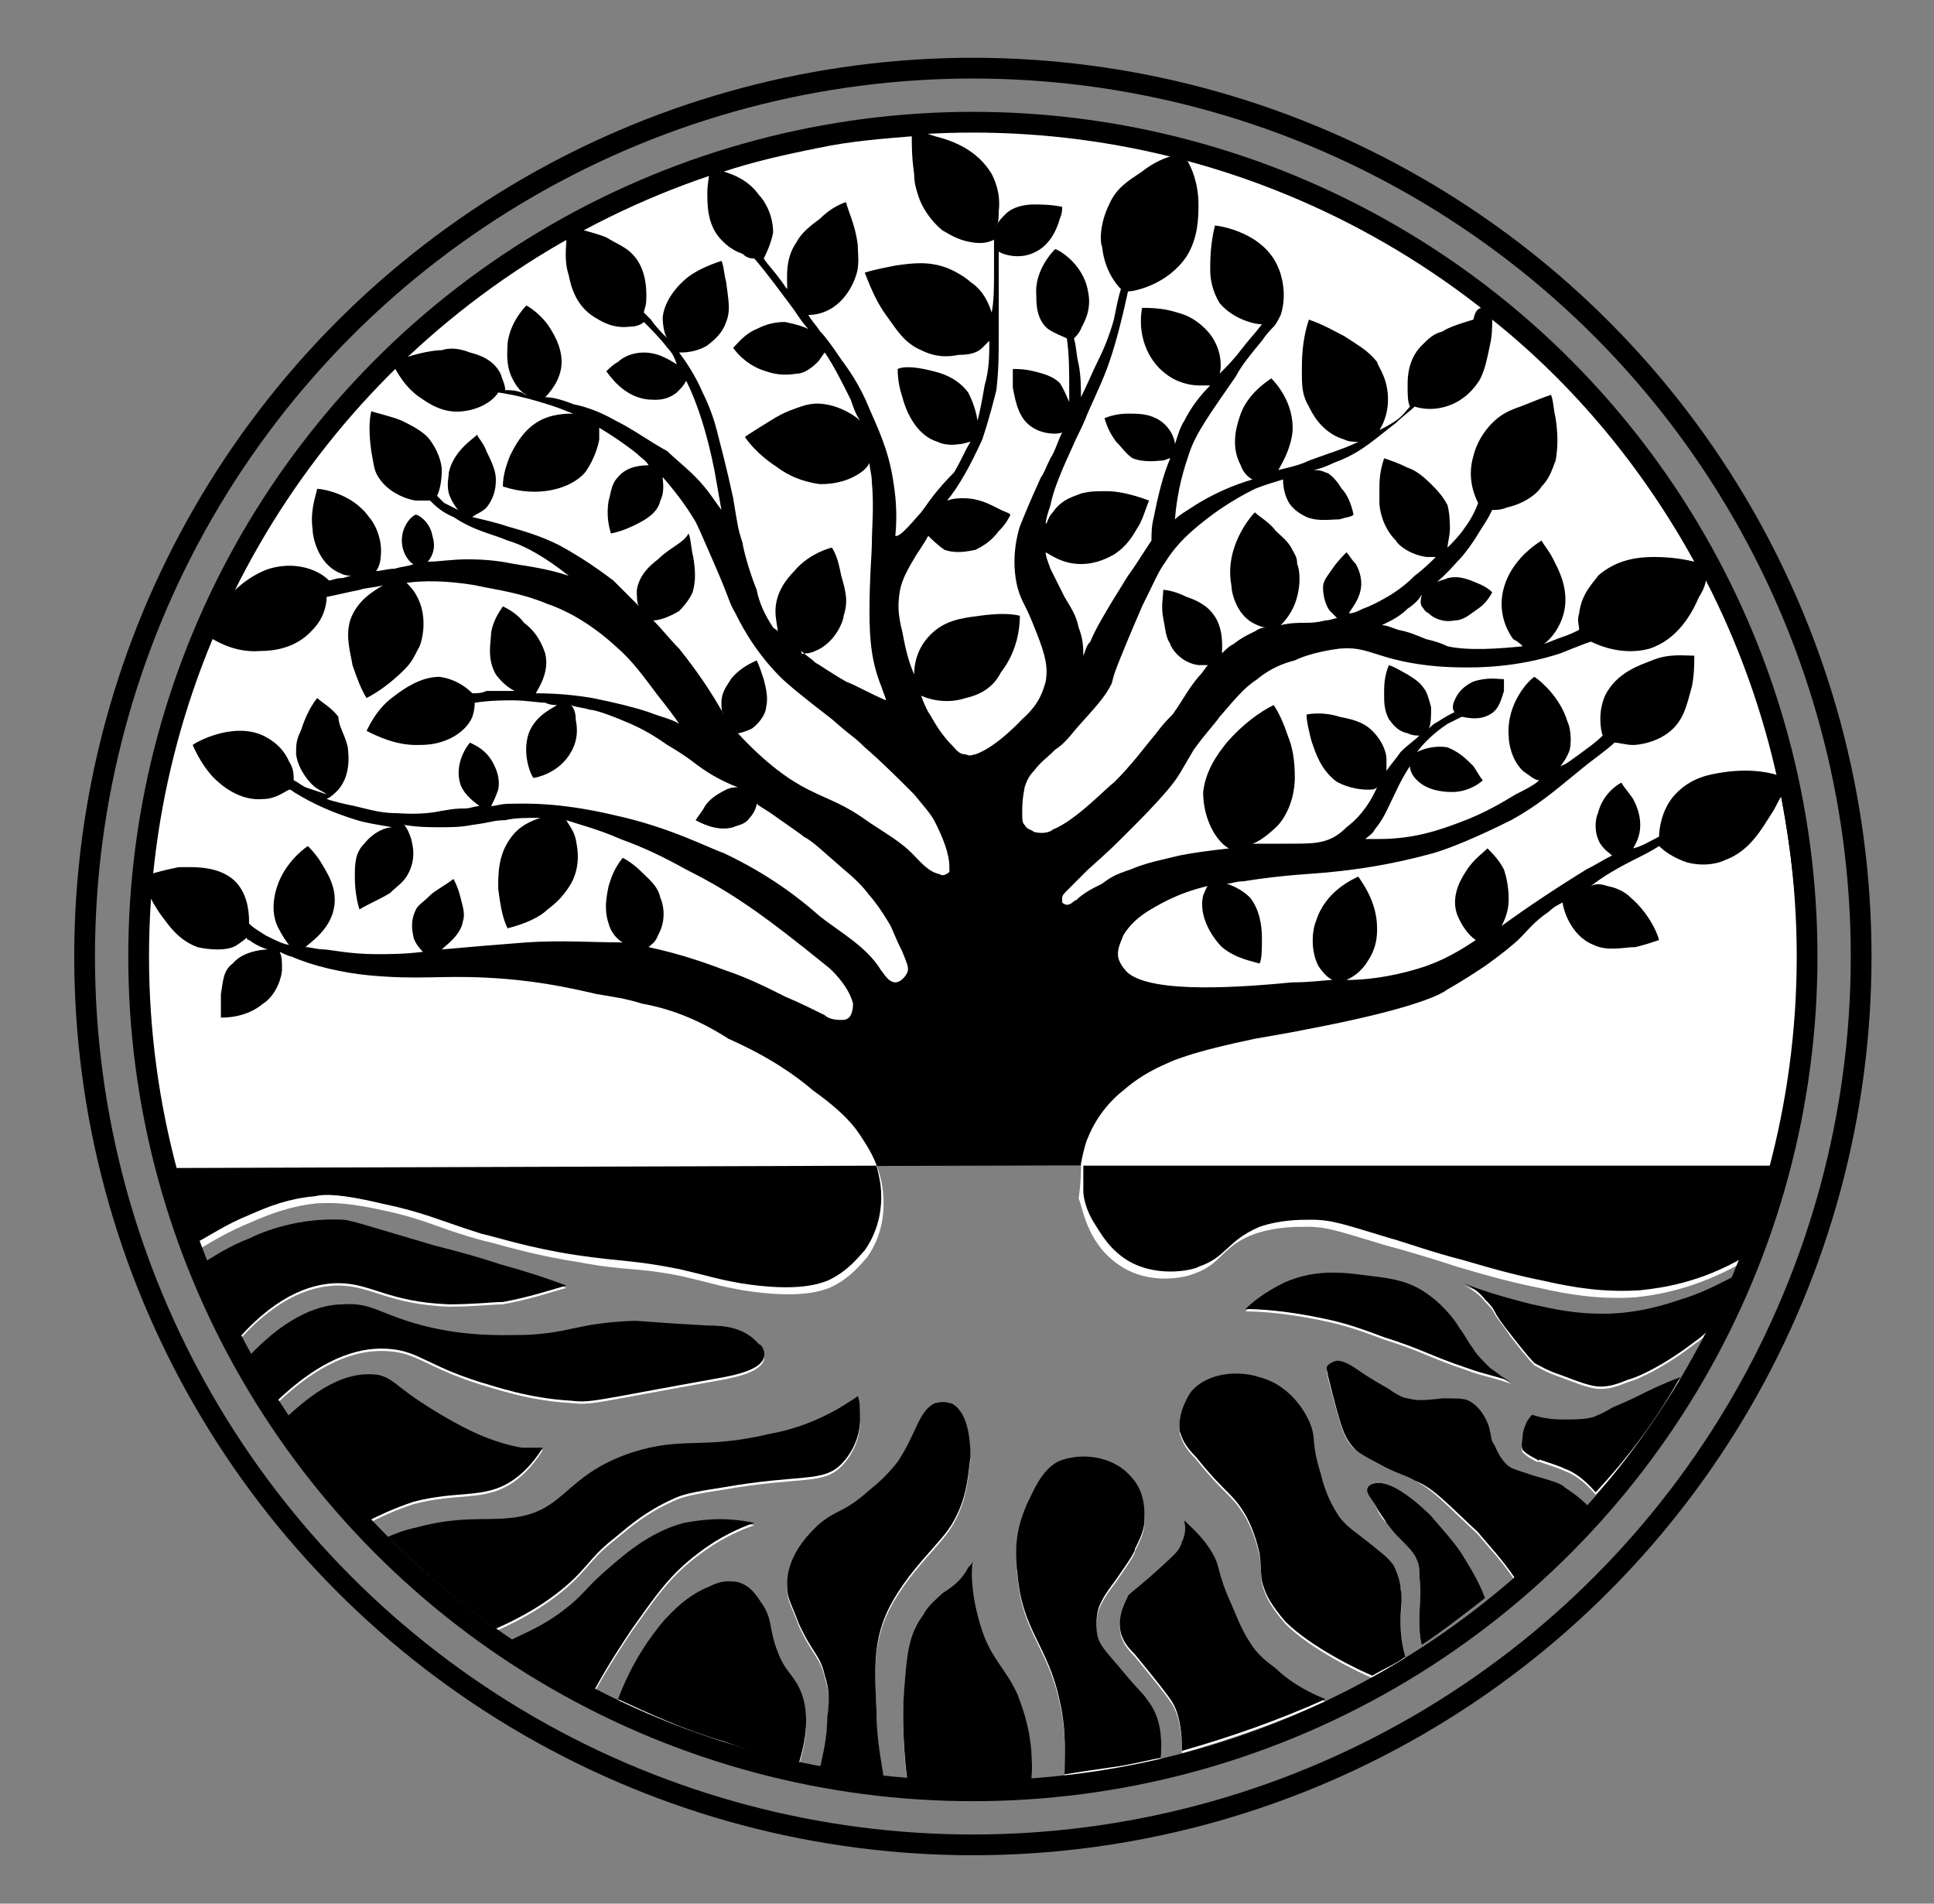 <?xml version="1.0" encoding="utf-8"?>
<!-- Generator: Adobe Illustrator 21.1.0, SVG Export Plug-In . SVG Version: 6.00 Build 0)  -->
<svg version="1.0" id="Ebene_1" xmlns="http://www.w3.org/2000/svg" xmlns:xlink="http://www.w3.org/1999/xlink" x="0px" y="0px"
	 width="82.3px" height="81px" viewBox="0 0 82.3 81" enable-background="new 0 0 82.3 81" xml:space="preserve">
<rect x="0" y="0" width="82.3" height="81" fill="#808080" stroke="none"/>
<g>
	<path d="M7.2,49.7c-0.7-2.7-1-5.6-1-8.5c0-19.7,15.7-35.7,35.2-35.7s35.2,16,35.2,35.7c0,2.9-0.3,5.7-1,8.3"/>
	<g>
		<path fill="#FFFFFF" d="M63.4,58.3c-0.3-0.3-0.6-0.6-0.7-0.8c-0.3-0.4-0.3-0.5-0.6-0.9c-0.1-0.2-0.6-0.9-1.3-1.4
			c-0.8-0.6-1.6-0.7-2.4-0.8c-0.9-0.1-2.3-0.4-3.8,0.3c-0.8,0.4-1.3,0.8-1.6,1.1c0.7,0,1.9,0.1,3.3,0.4c1,0.2,1.8,0.5,2.6,0.8
			c1.6,0.5,2,0.8,3.5,1.3c0.8,0.3,1.5,0.4,1.9,0.6C63.9,58.6,63.6,58.4,63.4,58.3z"/>
		<path fill="#FFFFFF" d="M59,64.8c0.3,0.4,0.4,0.5,0.4,0.5c0.6,0.6,0.8,0.8,0.9,1.1c0.1,0.2,0.1,0.4,0.1,0.7c0.1,0.7,0,1.1,0,1.8
			c0,0.3,0,0.7,0.1,1.1c0.9-0.6,1.8-1.3,2.7-2c-0.3-0.8-0.7-1.4-1-1.9c-0.4-0.6-0.8-1-1.3-1.6c-0.1-0.1-0.6-0.6-1.2-1
			c-0.3-0.2-0.7-0.4-1-0.4c-0.1,0-0.4,0-0.5,0.2c-0.1,0.2,0.1,0.4,0.3,0.7C58.7,64.5,58.9,64.7,59,64.8z"/>
		<path fill="#FFFFFF" d="M48,68c0,0.1-0.5,0.8-0.3,1.6c0.1,0.3,0.2,0.5,0.6,0.9c0.9,1.1,1.3,1.6,1.5,1.9c0.3,0.4,0.5,1.1,0.5,2.2
			c2.1-0.6,4.1-1.3,6.1-2.2c-1-0.4-1.7-0.9-2.1-1.3c-0.4-0.3-0.8-0.6-1.1-1.1c-0.4-0.6-0.6-1.2-1-2.1c-0.4-1-0.3-1.2-0.6-1.7
			c-0.4-0.7-0.9-1.1-1.2-1.4c0,0.2,0.1,0.5-0.1,0.9c-0.1,0.4-0.4,0.6-0.7,0.9C48.3,67.7,48.3,67.6,48,68z"/>
		<path fill="#FFFFFF" d="M43.7,64.1c-0.3,0.7-0.6,1.6-0.4,3c0.2,2.4,1.3,3,1.8,5.4c0.3,1.3,0.2,2.4,0.2,3.1c0.6-0.1,1.3-0.2,2-0.3
			c0.8-0.1,1.5-0.3,2.1-0.4c0.1-1.3-0.2-2-0.6-2.5c-0.2-0.3-0.3-0.3-1.2-1.4c-0.6-0.7-0.8-0.9-0.9-1.3c-0.1-0.6,0-1.1,0.1-1.3
			c0.1-0.2,0.1-0.3,0.7-1.1c0.7-1,0.8-1.2,0.8-1.3c0.2-0.4,0.4-0.8,0.4-1.2c0-0.2,0.1-1.2-0.6-1.9c-0.8-0.9-2.2-1-3.1-0.6
			C44.3,62.7,44,63.4,43.7,64.1z"/>
		<path fill="#FFFFFF" d="M39.3,68.8c-0.6,0.8-0.7,1.6-0.8,2.9c-0.1,1-0.1,2.4,0.1,4.1c0.9,0.1,1.8,0.1,2.8,0.1c0.9,0,1.7,0,2.5-0.1
			c0.1-1.7-0.3-2.8-0.6-3.6c-0.5-1.1-1.1-1.5-1.5-2.7c-0.4-1.2-0.5-2.2-0.4-3c0,0.1-0.1,0.2-0.2,0.3c-0.3,0.6-0.8,0.9-1.1,1.1
			C39.9,68.1,39.5,68.3,39.3,68.8z"/>
		<path fill="#FFFFFF" d="M38.2,62.3c-0.4,0.5-0.7,0.8-1.2,1.2c-1.1,1-1.4,0.8-2.2,1.5c-0.3,0.3-1.4,1.3-1.3,2.7
			c0,0.4,0.2,0.7,0.5,1.5c0.6,1.3,0.9,1.3,1.1,2.2c0.2,0.6,0.2,1.1,0.1,1.8c0,0.9-0.2,1.6-0.3,2.1c0.9,0.2,1.8,0.3,2.7,0.4
			c-0.1-0.7-0.3-1.6-0.3-2.8c-0.1-1.9-0.1-2.9,0.4-4.1c0.4-0.9,1-1.7,1.8-2.6c0.7-0.8,0.9-1,1.2-1.6c0.5-1,0.5-1.9,0.6-2.5
			c0-0.2,0-1.3-0.4-1.9c-0.2-0.3-0.4-0.4-0.5-0.4c-0.3-0.1-0.5,0-0.6,0C39.1,60,39,61.1,38.2,62.3z"/>
		<path fill="#FFFFFF" d="M29.1,64.9c-1.5,0.4-2.6,1.4-3.4,2.1c-0.8,0.7-0.9,1-1.7,1.6c-0.9,0.7-1.7,1-2.3,1.3
			c0.5,0.4,1.1,0.7,1.7,1.1c0.6,0.4,1.3,0.7,1.9,1c0.6-1.1,1.2-2,1.6-2.6c1-1.4,1.6-2.3,2.8-3.2c0.9-0.7,1.8-1.1,2.4-1.3
			C30.7,64.6,29.7,64.8,29.1,64.9z"/>
		<path fill="#FFFFFF" d="M30.1,56.5c-1.9-0.1-2.9-0.2-3.1-0.2c-2.5,0.1-2.6,0.5-4.6,0.6c-0.7,0-2.2,0.1-4-0.3
			c-2.2-0.5-2.5-1.1-3.8-1c-0.9,0-2.3,0.4-4,2.2c0.2,0.4,0.4,0.7,0.7,1.1c0.2,0.3,0.3,0.5,0.5,0.8c2.1-2,3.7-2.3,4.8-2.2
			c1.2,0.1,1.6,0.7,3.8,1.4c0.7,0.2,2.1,0.7,3.9,0.8c0.9,0.1,0.9,0,6.5-1c0.5-0.1,1.5-0.3,1.7-0.8c0.1-0.3-0.1-0.6-0.2-0.6
			C31.7,56.6,30.9,56.5,30.1,56.5z"/>
		<path fill="#FFFFFF" d="M21.3,53.9c-0.3-0.1-1.2-0.4-2.8-0.8c-2.4-0.7-3.6-1.1-3.9-1.1c-1.9-0.1-3.4,0.5-4,0.8
			c-0.8,0.3-1.4,0.7-1.9,1c0.1,0.3,0.2,0.6,0.4,0.9c0.3,0.8,0.7,1.6,1.1,2.3c1.7-1.9,3.2-2.3,4.2-2.3c1.4,0,2.1,0.8,4.7,0.9
			c1.1,0,1.9-0.1,2.3-0.1c1.1-0.2,2-0.5,2.7-0.7C23.3,54.5,22.4,54.2,21.3,53.9z"/>
		<path fill="#FFFFFF" d="M14.8,31.8c0,0.1,0.2,1.1-0.4,1.8c-0.2,0.2-0.3,0.3-0.5,0.4c0.3,0.1,0.7,0.2,1.2,0.3
			c0.8,0.2,1.2,0.3,1.8,0.3c0.1,0,1,0.1,1.9-0.1c0.1,0,0.4-0.1,1-0.1c0.2,0,0.4-0.1,0.6-0.1c-0.1-0.1-0.6-0.4-0.8-0.9
			c-0.3-0.9,0.3-1.7,0.4-1.8c0.2,0.1,0.7,0.3,1,0.9c0.1,0.2,0.3,0.6,0.2,1.1c-0.1,0.3-0.2,0.5-0.3,0.7c0.2,0,0.4-0.1,0.8-0.1
			c0.5,0,2-0.1,4.5,0.5c2.3,0.5,4,1.4,4.6,1.6c1.9,0.9,3.2,1.9,4.1,2.7c0.9,0.7,2,1.3,2.6,2.3c0.1,0.1,0.3,0.5,0.6,0.5
			c0.2,0,0.4-0.2,0.5-0.4c0.1-0.2,0-0.4-0.2-0.9c-0.3-0.6-0.4-0.9-0.5-1.1c-0.4-0.7-0.8-1.2-0.9-1.3c-0.3-0.4-0.6-0.7-1.2-1.2
			c-0.7-0.6-1.2-1.1-1.6-1.3c-0.1-0.1-0.7-0.5-1.4-1c-0.3-0.2-0.5-0.3-0.6-0.4c0,0.1-0.1,0.4-0.3,0.6c-0.2,0.3-0.5,0.3-0.7,0.4
			c-0.7,0.2-1.4-0.2-1.6-0.3c0.2-0.3,0.3-0.4,0.4-0.6c0.2-0.3,0.5-0.5,0.9-0.7c0.2-0.1,0.4-0.1,0.5-0.1c-0.8-0.3-1.4-0.7-1.8-1
			c-0.5-0.4-1.2-0.8-1.2-0.8c-0.7-0.5-1.3-0.8-1.8-1c-0.7-0.3-1.3-0.5-1.5-0.5c-0.3-0.1-0.6-0.1-0.8-0.2c0.1,0.1,0.2,0.3,0.2,0.6
			c0,0.1,0.2,0.7-0.2,1.4c-0.5,0.9-1.5,1.1-1.6,1.1c-0.1-0.1-0.5-1-0.2-1.9c0.3-0.8,1.1-1.1,1.2-1.2c-0.1,0-0.3,0-0.5-0.1
			c-0.3,0-0.8-0.1-1.4-0.1c-0.4,0-0.9,0-1.6,0.1c0,0.1,0,0.3-0.1,0.6c-0.2,0.5-0.7,0.8-0.9,0.9c-0.6,0.3-1.1,0.3-1.5,0.3
			c-0.9,0-1.7-0.4-2.1-0.6c0.2-0.4,0.5-1,1.2-1.5c0.4-0.3,1.1-0.8,1.9-0.8c0.8,0.1,1.3,0.6,1.4,0.7c0.2,0,0.4,0,0.6-0.1
			c0.4,0,0.8,0,1.2,0c-0.2-0.1-0.5-0.3-0.8-0.7c-0.4-0.7-0.2-1.4-0.2-1.8c0.1-0.5,0.3-0.8,0.5-1.1c0.2,0.1,0.6,0.3,0.9,0.7
			c0.4,0.3,0.7,0.7,0.9,1.3c0.2,0.8-0.3,1.5-0.4,1.7c1,0,1.8,0.1,2.4,0.2c1,0.2,1.8,0.4,2.4,0.6c0.5,0.2,1,0.3,1.3,0.5
			c-0.2-0.3-0.5-0.7-0.9-1.2c-0.6-0.8-1.1-1.5-1.8-2.1c-1.2-1.1-2.3-1.6-2.9-1.8c-1.2-0.5-2.2-0.6-3.1-0.8c-1.2-0.2-2.2-0.2-2.9-0.1
			c0.1,0.1,0.3,0.3,0.4,0.5c0.6,1,0.2,2.2,0.1,2.3c-0.2,0.4-0.3,0.6-0.6,0.9c-0.6,0.6-1.2,1-1.6,1.2c-0.2-0.3-0.4-0.8-0.6-1.4
			c-0.1-0.6-0.3-1.2-0.1-1.9c0.3-0.9,1.1-1.3,1.4-1.5c-0.3,0.1-0.7,0.1-1,0.2c-0.5,0.1-0.9,0.2-1.4,0.3c0,0.3-0.1,0.9-0.6,1.4
			c-0.7,0.8-1.7,0.9-2.2,0.9c-1.2,0.1-2-0.5-2.4-0.7C7.6,30,6.7,33.5,6.4,37.2c0.3-0.1,0.7-0.2,1.2-0.3c0.6,0,1.8-0.1,2.5,0.7
			c0.5,0.6,0.5,1.4,0.5,1.7c0.2,0.2,0.4,0.3,0.7,0.5c0.4,0.2,0.8,0.4,1,0.4c-0.1-0.1-0.3-0.4-0.5-0.8c-0.3-0.7-0.1-1.4,0-1.7
			c0.3-0.9,1-1.5,1.3-1.7c0.1,0.1,0.3,0.3,0.5,0.6c0.3,0.5,0.8,1.2,0.6,2.1c-0.2,0.9-1,1.4-1.2,1.6c0.2,0,0.5,0.1,0.8,0.1
			c0.2,0,1.1,0.2,2.2,0.2c0.6,0,1.2,0,2-0.1c-0.1-0.1-0.3-0.3-0.4-0.6c0-0.1-0.2-0.6,0.1-1.2c0.1-0.2,0.3-0.3,0.6-0.6
			c0.2-0.2,0.6-0.4,1-0.7c0.1,0.2,0.2,0.4,0.3,0.8c0.1,0.4,0.2,0.7,0.1,1c-0.1,0.6-0.7,1-0.9,1.2c1.1-0.1,2.3-0.2,3.6-0.3
			c1.5-0.1,2.8,0,4.1,0c-0.2-0.1-0.5-0.4-0.6-0.8c-0.2-0.6-0.1-1.1,0-1.6c0.1-0.3,0.2-0.7,0.6-1.2c0.2,0.1,0.5,0.3,0.8,0.6
			c0.3,0.3,0.7,0.6,0.8,1.1c0.1,0.2,0.3,0.9-0.1,1.6c-0.1,0.3-0.3,0.4-0.4,0.5c1.4,0.3,2.5,0.7,3.3,1c0.9,0.3,1.7,0.7,2.5,1.1
			c0.7,0.3,1.3,0.6,1.7,0.8c0.1,0.1,0.3,0.2,0.7,0.2c0.1,0,0.3,0,0.4-0.2c0.1-0.2,0.1-0.4,0.1-0.5c-0.2-0.8-1-1.5-1-1.5
			c-1.6-1.3-2.4-1.9-3.1-2.4c-1-0.7-1.8-1.2-3-1.8c-0.9-0.5-1.7-0.9-2.8-1.3c-0.9-0.4-1.7-0.6-2.3-0.8c0.1,0.2,0.3,0.4,0.4,0.8
			c0,0.1,0.3,1-0.2,1.9c-0.3,0.5-0.6,0.8-1,1.1c-0.3,0.3-0.9,0.6-1.7,0.8c-0.2-0.4-0.3-0.9-0.4-1.7c0-0.6,0-1.4,0.5-2.1
			c0.4-0.6,1-0.8,1.3-0.9c-0.6,0-1.1,0-1.5,0.1c-0.5,0-0.6,0.1-1.4,0.2c-0.5,0.1-0.9,0.1-1.4,0.1c-0.4,0-0.9,0-1.5-0.1
			c0.1,0.1,0.2,0.3,0.3,0.6c0,0.1,0.3,0.8-0.2,1.6c-0.2,0.3-0.4,0.4-0.7,0.7c-0.5,0.3-1,0.5-1.3,0.7c-0.1-0.3-0.2-0.8-0.2-1.4
			c0-0.5,0-1,0.4-1.4c0.4-0.5,0.9-0.7,1.2-0.7c-0.6-0.1-1.2-0.2-1.5-0.3c-1-0.3-1.9-0.7-2.7-1.2c-0.1-0.1-0.2-0.1-0.2-0.1
			c-0.2,0.1-0.6,0.4-1.1,0.4c-1,0.1-1.8-0.6-2.1-0.9c-0.2-0.2-0.6-0.7-0.9-1.4c0.1-0.1,1.7-1,3-0.4c0.2,0.1,0.8,0.4,1.1,1.1
			c0.2,0.3,0.2,0.6,0.2,0.8c0.2,0.1,0.3,0.2,0.5,0.3c0.3,0.1,0.6,0.2,0.9,0.3c-0.1-0.1-0.4-0.2-0.6-0.4c-0.1-0.1-0.6-0.6-0.7-1.3
			c0-0.4,0-0.6,0.2-1c0.1-0.3,0.3-0.9,0.7-1.4c0.2,0.2,0.6,0.4,0.9,0.8C14.4,30.9,14.7,31.3,14.8,31.8z"/>
		<path fill="#FFFFFF" d="M28,23.8c-0.4,0.3-0.8,0.7-0.9,1.3c0,0.3,0,0.6,0.1,0.7c-0.3-0.3-0.7-0.7-1.1-1.1
			c-0.4-0.3-1.2-0.9-2.3-1.5c-0.8-0.4-1.5-0.6-2.2-0.8c-0.6-0.2-1.1-0.3-1.5-0.4c0.1-0.1,0.4-0.2,0.6-0.4c0.4-0.5,0.4-1,0.4-1.2
			c0-0.3-0.1-0.6-0.4-1.2c-0.1-0.3-0.3-0.5-0.4-0.7c-0.2,0.2-1,0.7-1.2,1.6c0,0.2-0.1,0.5,0,0.9c0.1,0.3,0.3,0.6,0.4,0.7
			c-0.2-0.1-0.4-0.2-0.6-0.3c-0.1-0.1-0.2-0.2-0.3-0.3c0.1-0.2,0.2-0.6,0.2-1.1c0-0.2-0.1-0.8-0.6-1.4c-0.3-0.3-0.7-0.5-1.1-0.7
			c-0.5-0.2-1-0.3-1.3-0.4c-0.1,0.4-0.1,1,0,1.7c0.1,0.5,0.1,0.8,0.3,1.1c0.5,0.8,1.5,1,1.6,1c0.3,0,0.5,0,0.6,0
			c0.2,0.2,0.5,0.5,1,0.7c0.9,0.6,1.6,0.7,2.3,1c0.7,0.2,1.6,0.7,2.6,1.5c-0.9-0.3-1.7-0.4-2.3-0.5c-0.5-0.1-1.1-0.2-2-0.2
			c-0.7,0-1.2,0.1-1.7,0.1c0.1-0.1,0.4-0.5,0.2-1.1c-0.1-0.6-0.6-0.9-0.7-0.9c-0.1,0-0.6,0.4-0.6,1.1c0,0.6,0.4,1,0.5,1
			c-0.2,0.1-0.5,0.1-0.8,0.2c-0.3,0-0.6,0.1-0.8,0.1c0.1-0.1,0.2-0.4,0.2-0.6c0.1-0.8-0.3-1.5-0.5-1.7c-0.7-1-2-1.2-2.2-1.2
			c-0.1,0.4-0.3,1-0.2,1.7c0,0.3,0.2,1.5,1.2,1.9c0.2,0.1,0.4,0.1,0.5,0.1c-0.2,0-0.3,0.1-0.5,0.1c-0.2,0-0.4,0.1-0.5,0.1
			c-0.2-0.2-0.6-0.5-1.3-0.6c-0.7-0.1-1.3,0.1-1.5,0.2c-0.7,0.3-1.2,0.8-1.4,1c-0.2,0.3-0.4,0.5-0.6,0.8c0.1-0.2,0.1-0.2,0.1-0.2
			c1.8-4,4.3-7.5,7.4-10.5c0,0.1,0,0.1,0,0.1c0.2,0.3,0.5,1,1.3,1.5c0.3,0.2,0.9,0.6,1.7,0.5c0.9-0.1,1.4-0.6,1.5-0.8
			c0.7,0.1,1.5,0.3,2.4,0.6c0.3,0.1,0.5,0.2,0.8,0.3c-0.3,0-1,0-1.6,0.4c-0.6,0.4-0.9,1-1.1,1.4c-0.2,0.5-0.3,0.9-0.3,1.3
			c1.5,0.5,2.9,0.1,3.5-0.6c0.5-0.7,0.6-1.4,0.6-1.4c0-0.2,0-0.3,0-0.5c0.5,0.3,1.1,0.7,1.6,1.1c0.2,0.2,0.4,0.3,0.5,0.5
			c-0.2,0-0.9,0-1.3,0.5c-0.3,0.3-0.3,0.7-0.4,1c-0.1,0.6,0,1.1,0.1,1.4c0.5-0.1,0.9-0.3,1.1-0.4c0.4-0.2,0.9-0.5,1-1
			c0.2-0.4,0.1-0.8,0.1-1c0.7,0.8,1.1,1.4,1.4,1.9c0.2,0.4,0.4,0.9,0.8,1.8c0.7,1.6,0.6,1.6,0.9,2.1c0.1,0.2,0.7,1.5,1.9,2.7
			c0.3,0.3,0.9,0.8,2.2,1.8c0.9,0.8,0.9,0.7,1.4,1.2c0.7,0.6,1.4,1.3,2.1,2c0.4,0.5,0.7,0.8,0.9,1.2c0.3,0.6,0.6,1.3,0.6,1.9
			c0,0.1,0,0.2,0,0.2c-0.1,0.1-0.3,0.2-0.4,0.1c-0.5-0.1-0.8-0.5-1.2-0.9c-0.5-0.5-1.2-0.9-1.8-1.3c-1.1-0.8-1.6-0.9-2.6-1.4
			c-0.8-0.4-1.8-1.1-3-2.4c0.1,0,0.4-0.1,0.6-0.2c0.4-0.3,0.6-0.7,0.6-0.9c0.1-0.4,0-0.8-0.1-1.2c-0.1-0.3-0.2-0.6-0.3-0.8
			c-0.2,0.1-0.7,0.3-1.1,0.8c-0.1,0.2-0.4,0.5-0.4,1c0,0.2,0,0.4,0.1,0.5c-0.5-0.9-1.1-1.8-1.9-2.8c-0.4-0.4-0.7-0.8-1.1-1.2
			c0.2,0,0.6-0.1,1.1-0.4c0.4-0.4,0.6-0.8,0.6-0.9c0.1-0.4,0.1-0.8,0-1.4c-0.1-0.4-0.1-0.8-0.2-1C29.1,23.1,28.5,23.3,28,23.8z"/>
		<path fill="#FFFFFF" d="M26.2,17.9C26.2,17.9,26.2,17.9,26.2,17.9c-0.7-0.4-1.3-0.6-1.8-0.7c-0.5-0.2-0.9-0.3-1.2-0.3
			c0.1-0.1,0.7-0.7,0.7-1.5c0-0.7-0.4-1.3-0.6-1.6c-0.3-0.4-0.7-0.7-0.9-0.8c-0.2,0.2-0.7,0.8-0.8,1.6c0,0.3-0.1,0.9,0.2,1.5
			c0.2,0.4,0.4,0.6,0.6,0.7c-0.1,0,0,0-0.2-0.1c-0.3-0.1-0.5-0.1-0.7-0.1c0-0.2-0.1-0.4-0.2-0.7c-0.3-0.6-0.9-0.8-1.3-0.9
			c-0.5-0.2-0.9-0.2-1.2-0.1c-0.3,0-0.9,0.1-1.5,0.3c0.7-0.7,1.5-1.4,2.4-2.1c1.5-1.2,3-2.2,4.4-2.9c0,0.3-0.1,0.9,0.1,1.5
			c0.1,0.5,0.3,1.3,1.1,1.8c0.2,0.1,0.7,0.5,1.5,0.4c0.3,0,0.5-0.1,0.6-0.2c0.3,0.3,0.7,0.7,1,1.1c0.2,0.2,0.3,0.4,0.4,0.7
			c-0.2-0.1-0.7-0.5-1.4-0.5c-0.5,0-0.9,0.2-1.1,0.4c-0.2,0.1-0.4,0.3-0.5,0.4c0.1,0.1,0.7,1.1,1.8,1.2c0.2,0,0.7,0.1,1.2-0.3
			c0.2-0.2,0.3-0.3,0.4-0.5c0.5,1,0.9,2.3,1.2,3.8c0.1,0.6,0.2,1.1,0.3,1.7c-0.3-0.4-0.6-0.9-1.1-1.4c-0.5-0.5-0.9-0.8-1.2-1.1
			C27.5,18.7,27,18.3,26.2,17.9z"/>
		<path fill="#FFFFFF" d="M34.3,27.8c0.2,0,0.4-0.1,0.6-0.2c0.7-0.4,1-1.2,1-1.4c0.2-0.6,0.1-1-0.1-1.7c-0.1-0.5-0.2-0.9-0.4-1.2
			c-0.4,0.1-1.1,0.4-1.6,1c-0.3,0.3-0.8,0.9-0.8,1.7c0,0.4,0.1,0.7,0.1,0.9c0-0.1-0.1-0.1-0.2-0.2c-0.4-0.6-0.6-1.1-0.7-1.6
			c-0.4-1-0.6-1.9-0.6-2c-0.2-0.6-0.2-0.7-0.4-1.9c-0.3-1.4-0.5-2.1-0.7-2.9c-0.1-0.4-0.3-1-0.6-1.6c-0.3-0.7-0.7-1.3-1-1.7
			c0.2,0,0.7,0,1.2-0.3c0.1-0.1,0.6-0.4,0.8-1c0.2-0.5,0.1-0.9,0-1.7c-0.1-0.4-0.1-0.7-0.2-0.9c-0.6,0.2-1,0.4-1.3,0.6
			c-0.3,0.2-1.1,0.9-1.2,1.8c0,0.4,0.1,0.8,0.2,0.9c-0.2-0.2-0.5-0.5-0.7-0.8c-0.1-0.1-0.2-0.2-0.3-0.3c0-0.1,0.1-0.3,0.1-0.5
			c0-0.2,0.1-1.3-0.6-2c-0.3-0.3-0.6-0.4-1.1-0.7c-0.5-0.2-1-0.3-1.3-0.4c1.1-0.6,2.3-1.2,3.6-1.7c0.7-0.3,1.4-0.5,2.1-0.8
			c0,0.2-0.1,0.6-0.1,1c0,0.5,0,1.3,0.5,1.9c0.1,0.1,0.4,0.5,1,0.7C31.8,11,32,11,32.1,11c0.6,0.7,1.1,1.4,1.7,2.2
			c0.2,0.3,0.4,0.6,0.6,0.8c-0.2-0.1-0.5-0.2-1-0.3c-0.6,0-1,0.2-1.2,0.3c-0.5,0.2-0.8,0.6-1,0.8c0.2,0.3,0.7,0.8,1.4,1
			c0.3,0.1,0.7,0.2,1.3,0.1c0.2,0,0.5-0.1,0.9-0.5c0.1-0.1,0.2-0.3,0.3-0.4c0.4,0.6,0.7,1.2,1.1,2c0.1,0.3,0.2,0.6,0.4,0.9
			c-0.2-0.2-0.8-0.6-1.5-0.7c-0.6-0.1-1,0.1-1.3,0.2c-0.6,0.2-1,0.5-1.5,0.8c-0.3,0.2-0.5,0.3-0.6,0.4c0.5,0.7,1.1,1.1,1.4,1.3
			c0.4,0.3,1,0.6,1.8,0.7c0.2,0,0.8,0,1.4-0.3c0.4-0.2,0.6-0.4,0.7-0.6c0,0.2,0.1,0.5,0.1,0.8c0.1,1.1,0,1.9,0,2.7
			c0,0.3-0.1,1.4-0.1,2.8c0,1.3,0.1,2.2,0.5,3.2c0.1,0.3,0.2,0.5,0.2,0.6c-0.7-0.3-1.2-0.6-1.7-0.8c-0.7-0.4-1.1-0.7-1.3-0.8
			c-0.2-0.2-0.4-0.3-0.6-0.5C34.1,27.9,34.2,27.8,34.3,27.8z"/>
		<path fill="#FFFFFF" d="M39.2,21.8c-0.2,0.2-0.9,1.1-1.1,1c0,0,0,0,0,0c0.1-1,0-1.8-0.1-2.4c-0.2-1.3-0.7-2.3-1-3
			c-0.4-1-0.9-1.7-1.2-2.1c-0.4-0.6-0.7-1-0.9-1.2c-0.2-0.3-0.4-0.5-0.5-0.7c0.1,0,0.3,0,0.6-0.1c0.9-0.3,1.3-1.2,1.4-1.5
			c0.2-0.5,0.1-1,0.1-1.4C36.4,9.6,36.1,9,36,8.6c-0.3,0.1-0.7,0.3-1.1,0.7c-0.4,0.3-0.8,0.6-1,1c-0.5,0.7-0.4,1.5-0.4,2
			c-0.1-0.1-0.2-0.3-0.3-0.4c-0.2-0.3-0.5-0.6-0.7-0.9c0.1-0.2,0.3-0.6,0.4-1.1c0-0.8-0.4-1.4-0.6-1.6c-0.5-0.7-1.2-0.9-1.5-1
			c1.2-0.4,2.5-0.7,4-1c1.4-0.3,2.8-0.4,4-0.5c0,0.4,0,0.9,0.1,1.6c0,0.4,0.1,0.7,0.2,1c0.1,0.3,0.4,0.9,1,1.4
			c0.2,0.1,0.6,0.4,1.2,0.5c0.5,0.1,0.8,0,1-0.1c0,0.4,0,0.8,0,1.3c0,0.7,0,1.3-0.1,1.8c-0.1-0.3-0.3-0.9-0.9-1.3
			c-0.1-0.1-0.5-0.4-1-0.6c-0.8-0.3-1.5-0.2-2.2-0.1c-0.5,0.1-1,0.2-1.3,0.3c0.3,0.8,0.6,1.4,0.9,1.8c0.5,0.7,0.8,1.2,1.5,1.5
			c0.6,0.3,1.1,0.3,1.6,0.2c0.5,0,0.8-0.1,1-0.3c0.1-0.1,0.2-0.2,0.3-0.3c0,0.6,0,1.2-0.2,1.9c-0.1,0.6-0.2,1.1-0.3,1.5
			c-0.1-0.6-0.3-1-0.4-1.2c-0.6-0.8-1.5-0.9-1.9-1c-0.5-0.1-0.9-0.1-1.1,0c0,0.5,0.1,0.9,0.2,1.2c0.1,0.4,0.5,1.6,1.5,1.9
			c0.4,0.2,0.9,0.1,0.9,0.1c0.2,0,0.4-0.1,0.5-0.1c-0.2,0.3-0.4,0.8-0.7,1.3C39.8,20.9,39.5,21.4,39.2,21.8z"/>
		<path fill="#FFFFFF" d="M42.6,28.6c0.7-0.9,0.8-1.9,0.8-2.4c-0.4-0.1-1-0.1-1.7,0c-0.8,0.1-1.5,0.2-2.1,0.8
			c-0.6,0.6-0.7,1.3-0.7,1.7c-0.3-0.7-0.4-1.3-0.5-1.8c-0.2-0.8-0.2-1.2-0.1-1.8c0.1-0.5,0.4-1,0.7-1.5c0.2-0.3,0.4-0.6,0.5-0.8
			c0.1,0.1,0.4,0.4,0.7,0.6c0.6,0.2,1.2,0,1.3,0c0.4-0.2,0.7-0.4,1-0.8c0.3-0.3,0.4-0.5,0.5-0.7c-0.1-0.1-0.2-0.1-0.4-0.2
			c-0.4-0.2-0.9-0.5-1.6-0.5c-0.2,0-0.4,0-0.7,0.1c0.5-0.6,1-1.5,1.5-2.6c0.3-0.9,0.5-1.7,0.6-2.1c0.1-0.9,0.1-1.4,0.1-2.4
			c0-0.8,0-2,0-3.5c0.1,0.1,0.9,0.4,1.6,0c0.6-0.3,0.9-1,1-1.4c0.1-0.2,0.1-0.4,0.1-0.5c-0.5-0.1-0.9-0.1-1.2-0.1
			c-0.4,0-0.9,0.1-1.2,0.4c-0.2,0.2-0.3,0.3-0.4,0.5c0.1-0.1,0.1-0.4,0.1-0.6c0.1-0.8-0.2-1.4-0.3-1.6c-0.6-1-1.6-1.4-2.4-1.6
			c-0.3-0.1-0.6-0.2-0.7-0.2c0.2,0,0.5,0,0.8,0c1.7-0.1,4.3,0,7.3,0.5C48.1,6.1,49,6.3,50,6.6c-0.4,0.1-0.9,0.3-1.4,0.7
			c-0.6,0.4-1.1,0.7-1.4,1.4c-0.4,0.8-0.4,1.6-0.3,1.8c0.1,1,0.6,1.6,0.8,1.8c-0.1,0.3-0.2,0.8-0.3,1.3c-0.2,0.7-0.4,1.2-0.7,1.8
			c-0.2,0.4-0.4,0.9-0.7,1.5c0-0.4,0-0.9-0.1-1.4c-0.1-0.4-0.1-0.8-0.2-1.1c0.1-0.1,0.2-0.2,0.3-0.4c0-0.1,0.5-0.7,0.3-1.6
			c-0.2-1.2-1.3-1.8-1.4-1.8c-0.2,0.2-0.9,1-0.8,2c0,0.3,0,1,0.5,1.4c0.3,0.2,0.6,0.3,0.8,0.4c0.1,0.7,0.1,1.4,0.1,2.2
			c0,0.2,0,0.3,0,0.5c-0.1-0.2-0.2-0.5-0.4-0.8c-0.3-0.3-0.7-0.4-1.1-0.5c-0.4-0.1-0.7-0.1-0.9-0.1c0,0.2,0,0.5,0,0.8
			c0.1,0.5,0.2,1.1,0.6,1.5c0.5,0.5,1.3,0.5,1.5,0.4c-0.2,0.4-0.3,0.8-0.5,1.1c-0.2,0.4-0.3,0.7-0.4,0.8c-0.5,1.1-0.7,1.6-0.9,2.1
			c-0.1,0.3-0.4,1.4-0.1,2.6c0.2,0.7,0.3,0.6,0.8,1.9c0.4,1,0.5,1.5,0.4,2.1c-0.1,0.3-0.2,0.9-1,1.6c0,0-1.1,1.2-2,1.5
			c-0.1,0-0.2,0.1-0.4,0c-0.3,0-0.4-0.2-0.6-0.4c-0.6-0.6-0.9-1.3-1-1.4c-0.1-0.2-0.2-0.4-0.3-0.7c0.2,0.1,1,0.4,1.9,0.1
			C42,29.5,42.4,29,42.6,28.6z"/>
		<path fill="#FFFFFF" d="M63.1,13.1c-1.4-1.2-3.3-2.5-5.6-3.6c-2.6-1.4-5-2.2-7-2.7C50.7,7.1,51,7.8,51,8.7c0,0.5,0,1.4-0.5,2.2
			c-0.8,1.2-2.2,1.5-2.5,1.5c-0.3,1.4-0.6,2.5-0.9,3.3c-0.3,0.8-0.8,1.8-0.9,2.1c-0.3,0.7-0.3,0.6-0.6,1.3c-0.6,1.3-0.8,1.9-0.9,2.4
			c-0.1,0.3-0.2,0.6-0.2,0.8c0.1-0.1,0.1-0.3,0.3-0.5c0.4-0.6,1-0.7,1.2-0.8c0.4-0.1,0.6-0.1,1.1-0.1c0.4,0,1,0.1,1.8,0.4
			c-0.1,0.2-0.2,0.6-0.4,1c-0.3,0.5-0.5,0.9-1.1,1.3c-0.2,0.1-0.7,0.4-1.4,0.4c-0.8,0-1.3-0.4-1.5-0.5c0,0.2,0.1,0.4,0.2,0.7
			c0.2,0.4,0.3,0.6,0.6,1.2c0.3,0.5,0.5,0.8,0.6,1.3c0.2,0.5,0.2,0.9,0.2,1.2c0.1-0.2,0.1-0.4,0.3-0.6c0.2-0.5,0.6-1.2,1.6-2.8
			c0.3-0.4,0.6-0.9,1-1.5c0-0.3,0-0.6,0.1-1c0.2-1,0.4-1.8,0.7-2.5c-0.1,0-0.2,0.1-0.4,0.1c-0.1,0-0.7,0.1-1.2-0.1
			c-0.3-0.2-0.4-0.4-0.7-0.7c-0.3-0.4-0.4-0.7-0.5-1c0.2-0.1,0.6-0.2,1-0.2c0.4,0,0.8,0,1.2,0.2c0.6,0.3,0.8,0.9,0.8,1.1
			c0.1-0.3,0.2-0.7,0.4-1c0.3-0.6,0.7-1.1,1.1-1.5c-0.2,0-0.3,0-0.5,0c-0.3,0-0.9-0.1-1.4-0.5c-0.8-0.6-1.2-1.7-1-2.8
			c0.3,0,0.9,0,1.5,0.2c0.4,0.1,0.8,0.3,1.2,0.7c0.7,0.7,0.7,1.6,0.6,1.9c0.3-0.3,0.6-0.6,0.9-1c0.3-0.4,0.6-0.7,0.9-1.1
			c-0.3,0-1.2-0.2-1.8-0.9c-0.3-0.5-0.4-1-0.4-1.4c0-0.4,0-1.1,0.2-1.9c0.2,0,2.1,0.3,2.7,1.8c0.1,0.2,0.4,1.1,0.1,2
			c-0.1,0.2-0.2,0.4-0.3,0.5c-0.1,0.1-0.3,0.3-0.5,0.6c-0.5,0.6-0.9,1.1-1.1,1.5c-1.1,1.6-1.7,2.4-2,3.3c-0.2,0.6-0.5,1.5-0.6,2.8
			c0.2-0.2,0.4-0.3,0.7-0.5c0.9-0.6,1.9-1,2.6-1.2c-0.2-0.1-0.4-0.3-0.5-0.6c-0.5-0.9-0.1-1.9,0-2.2c0.3-0.8,1-1.3,1.3-1.5
			c0.1,0.1,1,1,0.9,2.3c-0.1,0.8-0.5,1.4-0.6,1.6c0.4-0.1,0.9-0.2,1.3-0.4c0.8-0.3,1.5-0.5,2.1-0.8c-0.2,0-0.4,0-0.6-0.1
			c-1-0.3-1.4-1.2-1.5-1.4c-0.3-0.5-0.3-0.9-0.3-1.5c0-0.5,0-1.3,0.3-2.2c0.6,0.2,1.1,0.5,1.5,0.7c0.6,0.4,1,0.6,1.4,1.1
			c0,0.1,0.3,0.5,0.4,1c0.2,0.9-0.1,1.6-0.3,1.9c0.2-0.1,0.4-0.2,0.7-0.4c0.3-0.2,0.5-0.5,0.6-0.6c-0.1-0.2-0.1-0.5-0.1-0.9
			c0-0.3,0-1.1,0.6-1.7c0.3-0.3,0.5-0.5,0.9-0.6c0.1-0.1,0.6-0.3,1.3-0.5C62.8,13.1,63,13.1,63.1,13.1z"/>
		<path fill="#FFFFFF" d="M55,23.4c0.1,0.2,0.2,0.3,0.2,0.6c0.1,0.2,0.2,0.9-0.1,1.7c-0.2,0.5-0.5,0.8-0.6,0.9
			c0.4-0.1,0.8-0.1,1-0.1c0.3,0,0.5,0,0.9-0.1c0.2,0,0.4-0.1,0.5-0.1c-0.1-0.1-0.2-0.2-0.3-0.3c-0.1-0.1-0.3-0.5-0.3-1
			c0-0.3,0.2-0.5,0.4-0.8c0.2-0.3,0.5-0.6,0.6-0.7c0.1,0.1,0.2,0.3,0.4,0.5c0.1,0.2,0.3,0.6,0.2,1.1c-0.1,0.5-0.4,0.8-0.5,1
			c0.2,0,0.4-0.1,0.6-0.2c0.3-0.1,0.7-0.3,1.2-0.6c0.3-0.2,0.6-0.4,1-0.8c0.4-0.3,0.7-0.6,0.9-0.8c-0.1,0-0.2,0-0.4,0
			c-0.7-0.1-1.2-0.5-1.3-0.7c-0.6-0.6-0.7-1.4-0.7-1.6c0-0.2,0-0.4,0-0.7c0-0.5,0.1-0.9,0.2-1.2c0.3,0.1,0.6,0.2,1,0.4
			c0.3,0.1,0.6,0.3,1,0.7c0.2,0.2,0.5,0.5,0.7,0.9c0.1,0.4,0.1,0.8,0.1,1c0,0.3-0.1,0.6-0.1,0.8c0.2-0.2,0.5-0.5,0.7-0.8
			c0.3-0.4,0.5-0.8,0.6-1.1c-0.1-0.2-0.5-1-0.2-2c0.2-0.8,0.7-1.3,0.8-1.4c0.3-0.3,0.6-0.5,1.2-0.7c0.5-0.2,1-0.4,1.3-0.5
			c0.1,0.2,0.1,0.6,0.2,1c0.1,0.7,0.1,1.2,0,1.8c-0.1,0.2-0.2,0.7-0.6,1.1c-0.1,0.2-0.6,0.7-1.5,0.9c-0.2,0.1-0.5,0.1-0.6,0.1
			c-0.1,0.2-0.2,0.4-0.4,0.7c-0.2,0.3-0.4,0.7-0.9,1.3c-0.3,0.3-0.6,0.7-1.1,1.1c0.1-0.1,0.3-0.1,0.5-0.2c0.4-0.1,0.7,0,1,0.1
			c0.2,0.1,0.6,0.2,0.9,0.5c-0.1,0.2-0.3,0.5-0.6,0.7c-0.3,0.2-0.6,0.5-1,0.5c-0.5,0.1-0.9-0.1-1.1-0.3c-0.2-0.1-0.2-0.2-0.3-0.3
			c-0.1-0.2,0-0.4,0-0.5c-0.1,0.2-0.3,0.4-0.6,0.6c-0.4,0.4-0.9,0.6-1.1,0.7c0.2,0,0.4,0.1,0.7,0.2c0.5,0.1,0.7,0.2,1.2,0.4
			c0,0,0.5,0.1,0.9,0.3c0.9,0.2,2.2,0.1,3.2,0c-0.1-0.1-0.2-0.2-0.4-0.3c0,0-0.5-0.6-0.5-1.5c0-1,0.6-2,1.7-2.7
			c0.1,0.2,0.3,0.4,0.5,0.8c0.2,0.4,0.6,1.1,0.5,2c-0.1,0.8-0.6,1.4-0.9,1.6c0.3-0.1,0.5-0.2,0.8-0.3c0.3-0.1,0.5-0.2,0.7-0.3
			c0-0.2-0.1-0.4,0-0.7c0.1-0.9,0.7-1.4,0.8-1.6c0.8-0.7,1.7-0.8,2.4-0.8c0.7,0,1.3,0.1,1.7,0.2c-2.2-4-5.1-7.5-8.6-10.3
			c0,0.3,0,0.7-0.1,1.1c-0.1,0.5-0.2,1-0.4,1.4c-0.1,0.2-0.5,0.8-1.2,1.1c-0.7,0.3-1.3,0.2-1.6,0.1c-0.2,0.2-0.5,0.4-0.8,0.7
			c-0.8,0.6-1.4,1.2-2.4,1.6c-0.3,0.1-0.6,0.3-1.1,0.4c0.1,0,0.3,0,0.5,0.1c0.1,0,0.4,0.2,0.7,0.7c0.2,0.2,0.4,0.6,0.5,1.1
			C57.5,22,57.3,22,57,22.1c-0.4,0-0.9,0.1-1.4-0.1c-0.2-0.1-0.6-0.3-0.8-0.7c-0.2-0.4-0.2-0.8-0.2-0.9c-0.3,0.1-0.7,0.2-1.2,0.4
			c-1,0.5-1.7,1-2.2,1.4c-0.5,0.4-1.1,0.9-1.6,1.7c-0.3,0.4-0.5,0.9-1,1.9c-0.3,0.7-0.6,1.4-0.8,1.9c-0.5,1.2-0.4,1.1-0.5,1.4
			c-0.3,0.6-0.7,1-1.5,1.9c-0.4,0.5-0.6,0.7-0.9,0.9c-0.4,0.4-0.6,0.5-0.9,0.9c-0.2,0.2-0.3,0.4-0.4,0.7c0,0.1-0.1,0.4-0.1,1
			c0,0.4,0,0.5,0.1,0.6c0.1,0.2,0.3,0.2,0.4,0.3c0.4,0.1,0.7,0,0.8-0.1c1-0.4,2.3-1.8,2.6-2c0.8-0.8,1.3-1.5,1.8-2.1
			c0.3-0.4,0.5-0.6,0.7-0.8c0.5-0.7,0.6-1,1.1-1.6c0.2-0.2,0.3-0.4,0.4-0.5c-0.1,0-0.2,0-0.4,0c-0.8-0.1-1.2-0.8-1.2-0.9
			c-0.2-0.3-0.2-0.6-0.3-1.1c-0.1-0.5,0-0.9,0-1.2c0.2,0,0.6,0.1,1,0.3c0.3,0.1,0.8,0.3,1.1,0.7c0.5,0.6,0.4,1.5,0.4,1.7
			c0.2-0.2,0.3-0.3,0.5-0.4c0.5-0.4,0.9-0.5,1-0.6c0.2-0.1,0.3-0.1,0.4-0.1c-0.2,0-0.4-0.1-0.6-0.2c-0.7-0.4-0.9-1.3-0.9-1.6
			c-0.3-1.6,0.8-2.9,1-3.1c0.2,0.2,0.6,0.4,0.9,0.8C54.5,22.8,54.8,23,55,23.4z"/>
		<path fill="#FFFFFF" d="M62.1,35c-0.8,0.3-1.9,0.7-3.4,0.7c-0.3,0-0.5,0-0.6,0c0.1-0.1,0.3-0.2,0.4-0.4c0.4-0.5,0.5-0.8,0.7-1.2
			c0.2-0.4,0.4-0.9,0.8-1.5c0,0.2,0.1,0.4,0.3,0.6c0.5,0.5,1.3,0.5,1.5,0.5c0.6,0,1.1-0.3,1.3-0.5c-0.1-0.1-0.2-0.3-0.4-0.6
			c-0.3-0.3-0.6-0.6-1.1-0.8c-0.6-0.1-1.1,0.1-1.3,0.2c0.3-0.4,0.7-0.8,1.3-1.2c0.2-0.1,0.4-0.2,0.6-0.3c0.1,0,0.7,0.2,1.2-0.1
			c0.4-0.2,0.5-0.7,0.6-1C64,29.3,64,29,64,28.9c-0.2,0-0.7-0.1-1.3,0.1c-0.2,0.1-0.6,0.3-0.8,0.8c-0.1,0.2-0.1,0.4,0,0.5
			c-0.2,0.1-0.4,0.2-0.7,0.4c-0.2,0.1-0.3,0.2-0.4,0.3c0.1-0.2,0.1-0.5,0.1-0.9c-0.1-0.4-0.2-0.7-0.3-0.8c-0.2-0.3-0.4-0.4-0.7-0.6
			c-0.2-0.1-0.5-0.3-0.8-0.4c-0.2,0.5-0.2,0.9-0.2,1.2c0,0.4,0,0.7,0.2,1.1c0.1,0.1,0.3,0.5,0.8,0.6c0.2,0.1,0.4,0.1,0.5,0.1
			c-0.2,0.2-0.5,0.4-0.8,0.7c-0.2,0.3-0.4,0.5-0.6,0.8c0-0.1,0-0.3,0-0.5c0-0.2-0.1-0.7-0.6-1.2c-0.4-0.4-0.9-0.5-1.4-0.6
			c-0.3-0.1-0.8-0.2-1.4-0.1c0,0.3,0.1,0.7,0.2,1.1c0.2,0.6,0.4,1.2,1,1.7c0.1,0.1,0.7,0.4,1.4,0.4c0.2,0,0.3,0,0.4-0.1
			c-0.4,0.9-0.9,1.4-1.3,1.7c-0.3,0.3-0.6,0.5-1,0.6c-0.4,0.1-0.7,0.1-1.9,0.1c-0.5,0-0.9,0-1.1,0c0.3-0.1,0.7-0.4,1.1-0.8
			c0.6-0.7,0.7-1.6,0.7-2c0-0.8-0.1-1.3-0.3-1.8c-0.2-0.6-0.4-1-0.6-1.3c-0.6,0.3-1.3,0.8-2,1.6c-0.4,0.5-0.9,1.2-1,2.1
			c0,0.2,0,1,0.5,1.8c0.2,0.3,0.4,0.5,0.6,0.6c-0.9,0.1-1.6,0.2-2.1,0.3c-0.8,0.2-1.4,0.3-2.1,0.6c-0.6,0.2-0.8,0.3-1.2,0.6
			c-0.4,0.2-0.8,0.4-1.1,0.7c-0.1,0-0.2,0.2-0.4,0.2c0,0-0.1,0-0.2-0.1c0-0.1,0-0.2,0-0.2c0-0.1,0.1-0.2,0.2-0.3
			c0.2-0.2,0.5-0.5,0.9-0.9c0.9-0.8,1.1-1,1.7-1.6c0.6-0.6,1.1-1.1,1.7-1.8c0.5-0.6,0.5-0.7,1.1-1.7c0.5-0.7,0.9-1.1,1.1-1.4
			c0.7-0.8,1-1.2,1.6-1.6c0.6-0.5,1.2-0.7,1.6-0.8c0.4-0.2,1.1-0.4,1.9-0.5c1.1-0.1,1.4,0.3,3,0.6c1.1,0.2,2,0.2,2.5,0.2
			c1.9,0,3.3-0.4,3.9-0.6c0.5-0.2,1-0.4,1.3-0.5c0.4,0.2,1.4,0.6,2.5,0.3c1.2-0.4,1.8-1.5,2.1-2.2c0.2-0.3,0.3-0.6,0.3-0.8
			c1.4,2.6,2.4,5.5,3.1,8.4c-0.6-0.2-1.5-0.3-2.6-0.1c-0.6,0.1-1.3,0.3-1.9,1c-0.5,0.6-0.6,1.4-0.6,1.7c-0.4,0.2-0.7,0.4-1.1,0.5
			c0.1-0.2,0.3-0.5,0.3-1c0-0.5-0.2-0.9-0.3-1.1c-0.2-0.3-0.4-0.5-0.5-0.7c-0.2,0.1-0.8,0.5-1,1.3c-0.1,0.2-0.2,0.8,0.1,1.3
			c0.2,0.3,0.4,0.4,0.5,0.5c-0.4,0.2-0.7,0.4-1.1,0.6c-1.3,0.8-2.5,1.6-3.6,2.4c0.1-0.2,0.3-0.6,0.3-1.1c0-0.2,0-0.7-0.2-1.3
			c-0.2-0.4-0.5-0.7-0.7-0.9c-0.2,0.2-0.5,0.4-0.8,0.8c-0.2,0.3-0.8,1.1-0.5,2c0.2,0.5,0.5,0.9,0.8,1.1c-0.6,0.4-1.4,0.9-2.4,1.2
			c-1.3,0.4-2.4,0.5-3.1,0.5c0.2-0.1,0.6-0.3,0.9-0.8c0.4-0.6,0.4-1.1,0.4-1.4c0-1.1-0.6-1.9-0.8-2.2c-0.2,0.1-1.4,0.6-1.8,1.9
			c-0.1,0.2-0.3,1.1,0.1,1.9c0.2,0.3,0.4,0.5,0.6,0.6c-0.3,0-0.9,0.1-1.7,0.1c-2.1,0.2-5.9,0.5-7-0.4c-0.1-0.1-0.3-0.3-0.4-0.6
			c-0.1-0.4,0.1-0.7,0.2-1c0.3-0.5,0.7-0.8,1-1c0.5-0.3,1.3-0.8,2.6-1.1c-0.1,0.1-0.1,0.2-0.2,0.4c-0.2,0.8,0.3,1.7,0.8,2.2
			c0.6,0.5,1.3,0.6,1.6,0.7c0.1-0.2,0.1-0.6,0.1-1.1c0-0.5-0.1-1.2-0.5-1.7c-0.1-0.1-0.4-0.4-1-0.6c0.2,0,0.4-0.1,0.7-0.1
			c1.9-0.3,2.9-0.3,3.8-0.4c1-0.1,2.5-0.3,4.3-0.8c0.7-0.2,1.9-0.7,3.3-1.4c1.1-0.6,1.8-1.2,2.9-2.1c0.6-0.5,1.2-0.9,1.5-1.2
			c0.2,0,0.5,0.1,0.8,0.1c0.2,0,1.1-0.1,1.7-0.7c0.5-0.5,0.6-1.1,0.8-1.8c0.1-0.5,0.1-1,0.1-1.3c-0.4,0-1.1-0.1-1.8,0.2
			c-0.5,0.2-1.5,0.5-2,1.5c-0.3,0.7-0.2,1.4-0.1,1.7c-0.3,0.3-0.6,0.5-1,0.8c-0.3,0.2-0.5,0.4-0.8,0.5c0.1-0.1,0.3-0.4,0.4-0.7
			c0.1-0.5,0-1-0.1-1.2c-0.3-1-1.1-1.7-1.4-1.9c-0.2,0.1-1.2,1.1-1.1,2.5c0,0.3,0.1,1,0.6,1.5c0.3,0.2,0.5,0.4,0.7,0.4
			c-0.2,0.2-0.6,0.4-1,0.6C64,34.1,63.2,34.6,62.1,35z"/>
		<path fill="#FFFFFF" d="M46,49.5c0.1-0.5,0.2-0.9,0.3-1.1c0.4-1,1.1-1.7,1.5-2c0.8-0.7,1.5-1,2.2-1.3c0.3-0.1,1-0.4,3.4-0.9
			c1.1-0.2,1.2-0.2,2.2-0.4c4.2-0.8,5.6-1.4,6-1.7c0.7-0.4,1.3-0.8,1.6-1c0.7-0.5,1.2-0.9,1.5-1.2c0.3-0.3,0.6-0.7,1.2-1.1
			c0.2-0.2,0.4-0.3,0.6-0.4c0,0.2,0.3,1.4,1.3,1.8c0.6,0.3,1.3,0.1,1.8,0.1c0.4-0.1,0.7-0.2,1-0.3c-0.1-0.4-0.5-1.2-1.2-1.8
			c-0.2-0.2-0.5-0.4-1-0.5c-0.3-0.1-0.5-0.1-0.7,0c0.5-0.4,1.2-0.8,1.8-1.1c0.4-0.2,0.8-0.4,1.1-0.6c0.2,0.2,0.6,0.5,1.2,0.7
			c0.8,0.2,1.4,0,1.6-0.1c1.1-0.4,1.6-1.4,2-2c0.2-0.3,0.3-0.6,0.4-0.7c0.4,2.2,0.7,4.5,0.7,6.9c0,4.6-0.9,9-2.5,13
			c-1.8,1-3.4,1.3-4.4,1.4c-1.5,0.1-2.8-0.1-4.1-0.4c-1-0.2-1.8-0.4-3.5-0.9c-1.2-0.4-2.6-0.8-3-0.9c-2-0.6-2.5-0.8-3.4-0.8
			c-0.5,0-1.3,0-2.2,0.3c-1.4,0.5-1.4,1.3-2.6,1.7c-0.2,0.1-1.6,0.5-2.9-0.2c-0.9-0.5-1.3-1.2-1.5-1.6c-0.3-0.6-0.4-1.2-0.5-1.4
			C46,50.3,46,49.9,46,49.5"/>
		<path fill="#FFFFFF" d="M63.6,55.9c-0.1-0.2-0.2-0.3-0.4-0.5c-0.3-0.4-0.7-0.6-0.9-0.7c0.7,0.3,1.7,0.6,2.9,0.9
			c0.9,0.2,1.8,0.4,3,0.4c1.5,0,2.7-0.4,3.3-0.6c1-0.3,1.7-0.7,2.3-1c-0.3,0.8-0.7,1.5-1.1,2.3c-0.1,0.1-0.3,0.3-0.6,0.5
			c-1.3,1-2.4,1.5-2.8,1.6c-0.5,0.2-0.8,0.3-1.2,0.3c-0.4,0-0.9-0.2-1.7-0.5c-0.6-0.2-0.9-0.4-1.1-0.5c-0.1-0.1-0.3-0.3-1-1.2
			C63.9,56.3,63.7,56.1,63.6,55.9z"/>
		<path fill="#FFFFFF" d="M65.4,62.2c-0.4-0.2-0.5-0.3-0.6-0.4c-0.1-0.2,0-0.4,0-0.7c0.1-0.4,0.2-0.6,0.4-0.8
			c0.6,0.2,1.1,0.2,1.4,0.2c0.4,0,0.8,0,1.2-0.1c0.2-0.1,0.3-0.1,0.8-0.4c0.2-0.1,0.5-0.2,1.1-0.5c0.4-0.2,1-0.5,1.8-0.8
			c-1,1.8-2.2,3.4-3.6,4.9c-0.5-0.6-1-0.9-1.3-1c-0.2-0.1-0.5-0.2-1.1-0.4C65.5,62.2,65.4,62.2,65.4,62.2z"/>
		<path fill="#FFFFFF" d="M56.5,58.6c0-0.1-0.1-0.3,0-0.4c0.1-0.1,0.3-0.2,0.4-0.2c0.3,0,0.6,0.2,0.9,0.4c0,0,0.4,0.3,1.3,0.8
			c0.4,0.3,0.7,0.4,0.8,0.4c0.4,0.1,0.6,0.1,1.5,0c0.6,0,0.9,0,1.1,0.1c0.6,0.3,0.9,1.1,0.9,1.3c0.1,0.3,0,0.3,0.2,0.6
			c0.1,0.2,0.2,0.5,0.5,0.8c0.2,0.2,0.3,0.2,1.2,0.5c1.1,0.3,1.2,0.4,1.3,0.5c0.3,0.2,0.6,0.4,1,0.8c-1,1.1-2,2.1-3.1,3.1
			c-0.6-0.9-1.2-1.5-1.6-2C61.5,64,61,63.4,60.2,63c-0.3-0.2-0.8-0.3-1.5-0.7c-0.6-0.3-0.9-0.5-1-0.6C57.2,61.3,57.1,60.9,56.5,58.6
			z"/>
		<path fill="#FFFFFF" d="M50.7,59.3c0,0-0.6,0.8-0.5,1.7c0.1,0.3,0.2,0.6,0.7,1.1c1.2,1.5,1.5,1.5,2,2.3c0.2,0.3,0.5,0.9,0.7,1.8
			c0.1,0.7,0,1,0.2,1.5c0.1,0.3,0.3,0.7,0.9,1.4c1.1,1.1,3.2,2.1,3.7,2.3c0.5-0.3,1-0.5,1.4-0.8c-0.2-0.7-0.2-1.2-0.2-1.6
			c0-0.5,0.1-0.8,0-1.3c0-0.2-0.1-0.6-0.3-1c-0.3-0.4-0.5-0.5-1.1-1c-0.5-0.4-1-0.7-1.3-1.2c-0.3-0.5-0.5-0.9-0.7-1.7
			c-0.4-1.3-0.2-1.4-0.4-2c-0.1-0.3-0.7-1.7-2.2-2.1C52.7,58.4,51.4,58.4,50.7,59.3z"/>
		<path fill="#FFFFFF" d="M28.3,69c0.3-0.3,0.9-1,1.9-1.4c0.6-0.3,0.9-0.2,1.1-0.2c0.6,0.1,0.9,0.6,1.1,0.9c0.5,0.7,0.3,1.1,0.7,2.1
			c0.3,0.8,0.6,0.9,0.9,1.5c0.3,0.6,0.5,1.6,0,3.2c-1-0.2-2.1-0.5-3.2-0.9c-1.7-0.5-3.2-1.2-4.5-1.8C26.9,70.8,27.7,69.7,28.3,69z"
			/>
		<path fill="#FFFFFF" d="M32.8,61.1c-2.9,0.7-3.7,0.1-5.9,0.8c-3,1-2.8,2.6-5.3,2.8c-0.9,0.1-2.1-0.1-3.9,0.4
			c-0.5,0.1-1,0.3-1.2,0.4c1.4,1.4,2.9,2.7,4.6,3.9c1.6-0.7,2.7-1.5,3.4-2.2c0.6-0.6,0.8-1,1.7-1.7c0.6-0.5,1.3-1.1,2.4-1.6
			c0.4-0.2,0.8-0.3,2.1-0.5c3.4-0.6,4.3-0.2,5.1-1c0.4-0.4,0.8-1.1,0.8-1.9c0-0.4,0-0.8-0.1-1c-0.1,0.1-0.3,0.2-0.6,0.4
			C34.6,60.6,33.4,61,32.8,61.1z"/>
		<path fill="#FFFFFF" d="M19.3,60.6c-2.5-1.4-2.4-1.8-3.2-2c-0.8-0.1-2,0-3.9,1.8c1.1,1.6,2.2,3,3.5,4.4c0.4-0.2,1-0.5,1.9-0.8
			c1.9-0.5,3-0.1,4.2-0.9c0.3-0.2,0.8-0.6,1.3-1.4c-0.2,0-0.5,0-0.9,0C21.1,61.5,20.2,61.1,19.3,60.6z"/>
		<path fill="#FFFFFF" d="M27.3,42.7c-0.6-0.2-1.3-0.3-1.9-0.4c-1.3-0.3-2.7-0.6-4.7-0.7c-2-0.1-2.9,0.1-5-0.1
			c-1.1-0.1-2.4-0.4-3.3-0.8c-0.1,0-0.5-0.2-0.5-0.2c0.1,0.2,0.1,0.4,0.1,0.8c-0.1,0.8-0.6,1.3-0.8,1.4c-0.7,0.6-1.6,0.6-1.8,0.6
			c0-0.3,0-0.6,0-1c0.1-0.6,0.1-1,0.5-1.3c0.5-0.6,1.5-0.6,1.5-0.6s-0.4-0.1-0.8-0.4c-0.1,0-0.1-0.1-0.1-0.1s-0.1,0.1-0.4,0.3
			c-0.4,0.3-1.3,0.2-1.7,0.1c-0.8-0.3-1.2-0.9-1.5-1.3c-0.3-0.4-0.5-0.8-0.6-1c-0.1,1-0.1,2-0.1,3c0,4.3,0.8,8.4,2.2,12.2
			c0.5-0.3,1.3-0.8,2.3-1.2c0.9-0.4,1.8-0.7,2.8-0.8c0.4,0,1-0.1,2.8,0.3c1.9,0.4,2.4,0.8,4.3,1.3c0.5,0.1,2,0.6,4,0.9
			c2.1,0.4,2.4,0.2,4.4,0.6c1.3,0.3,1.5,0.4,2.6,0.6c2.5,0.4,3.4,0,3.7-0.1c0.9-0.4,1.4-1.1,1.6-1.3c0.7-1,0.7-2,0.7-2.3
			c0-1.4-0.6-2.3-1-2.9c-0.2-0.3-0.6-0.9-2-1.9c-0.7-0.6-1.8-1.4-3.6-2.2C29.6,43.3,28.4,42.9,27.3,42.7z"/>
	</g>
	<g>
		<path d="M63.4,58.2c-0.3-0.3-0.6-0.6-0.7-0.8c-0.3-0.4-0.3-0.5-0.6-0.9c-0.1-0.2-0.6-0.9-1.3-1.4c-0.8-0.6-1.6-0.7-2.4-0.8
			c-0.9-0.1-2.3-0.4-3.8,0.3c-0.8,0.4-1.3,0.8-1.6,1.1c0.7,0,1.9,0.1,3.3,0.4c1,0.2,1.8,0.5,2.6,0.8c1.6,0.5,2,0.8,3.5,1.3
			c0.8,0.3,1.5,0.4,1.9,0.6C63.9,58.6,63.7,58.4,63.4,58.2z"/>
		<path d="M59,64.8c0.3,0.4,0.4,0.5,0.4,0.5c0.6,0.6,0.8,0.8,0.9,1.1c0.1,0.2,0.1,0.4,0.1,0.7c0.1,0.7,0,1.1,0,1.8
			c0,0.3,0,0.7,0.1,1.1c0.9-0.6,1.8-1.3,2.7-2c-0.3-0.8-0.7-1.4-1-1.9c-0.4-0.6-0.8-1-1.3-1.6c-0.1-0.1-0.6-0.6-1.2-1
			c-0.3-0.2-0.7-0.4-1-0.4c-0.1,0-0.4,0-0.5,0.2c-0.1,0.2,0.1,0.4,0.3,0.7C58.7,64.4,58.9,64.6,59,64.8z"/>
		<path d="M48,67.9c0,0.1-0.5,0.8-0.3,1.6c0.1,0.3,0.2,0.5,0.6,0.9c0.9,1.1,1.3,1.6,1.5,1.9c0.3,0.4,0.5,1.1,0.5,2.2
			c2.1-0.6,4.1-1.3,6.1-2.2c-1-0.4-1.7-0.9-2.1-1.3c-0.4-0.3-0.8-0.6-1.1-1.1c-0.4-0.6-0.6-1.2-1-2.1c-0.4-1-0.3-1.2-0.6-1.7
			c-0.4-0.7-0.9-1.1-1.2-1.4c0,0.2,0.1,0.5-0.1,0.9c-0.1,0.4-0.4,0.6-0.7,0.9C48.4,67.6,48.3,67.6,48,67.9z"/>
		<path d="M43.7,64c-0.3,0.7-0.6,1.6-0.4,3c0.2,2.4,1.3,3,1.8,5.4c0.3,1.3,0.2,2.4,0.2,3.1c0.6-0.1,1.3-0.2,2-0.3
			c0.8-0.1,1.5-0.3,2.1-0.4c0.1-1.3-0.2-2-0.6-2.5c-0.2-0.3-0.3-0.3-1.2-1.4c-0.6-0.7-0.8-0.9-0.9-1.3c-0.1-0.6,0-1.1,0.1-1.3
			c0.1-0.2,0.1-0.3,0.7-1.1c0.7-1,0.8-1.2,0.8-1.3c0.2-0.4,0.4-0.8,0.4-1.2c0-0.2,0.1-1.2-0.6-1.9c-0.8-0.9-2.2-1-3.1-0.6
			C44.3,62.6,44,63.4,43.7,64z"/>
		<path d="M39.3,68.7c-0.6,0.8-0.7,1.6-0.8,2.9c-0.1,1-0.1,2.4,0.1,4.1c0.9,0.1,1.8,0.1,2.8,0.1c0.9,0,1.7,0,2.5-0.1
			c0.1-1.7-0.3-2.8-0.6-3.6c-0.5-1.1-1.1-1.5-1.5-2.7c-0.4-1.2-0.5-2.2-0.4-3c0,0.1-0.1,0.2-0.2,0.3c-0.3,0.6-0.8,0.9-1.1,1.1
			C39.9,68,39.5,68.3,39.3,68.7z"/>
		<path d="M38.2,62.2c-0.4,0.5-0.7,0.8-1.2,1.2c-1.1,1-1.4,0.8-2.2,1.5c-0.3,0.3-1.4,1.3-1.3,2.7c0,0.4,0.2,0.7,0.5,1.5
			c0.6,1.3,0.9,1.3,1.1,2.2c0.2,0.6,0.2,1.1,0.1,1.8c0,0.9-0.2,1.6-0.3,2.1c0.9,0.2,1.8,0.3,2.7,0.4c-0.1-0.7-0.3-1.6-0.3-2.8
			c-0.1-1.9-0.1-2.9,0.4-4.1c0.4-0.9,1-1.7,1.8-2.6c0.7-0.8,0.9-1,1.2-1.6c0.5-1,0.5-1.9,0.6-2.5c0-0.2,0-1.3-0.4-1.9
			c-0.2-0.3-0.4-0.4-0.5-0.4c-0.3-0.1-0.5,0-0.6,0C39.1,60,39,61,38.2,62.2z"/>
		<path d="M29.1,64.8c-1.5,0.4-2.6,1.4-3.4,2.1c-0.8,0.7-0.9,1-1.7,1.6c-0.9,0.7-1.7,1-2.3,1.3c0.5,0.4,1.1,0.7,1.7,1.1
			c0.6,0.4,1.3,0.7,1.9,1c0.6-1.1,1.2-2,1.6-2.6c1-1.4,1.6-2.3,2.8-3.2c0.9-0.7,1.8-1.1,2.4-1.3C30.7,64.5,29.7,64.7,29.1,64.8z"/>
		<path d="M30.1,56.4c-1.9-0.1-2.9-0.2-3.1-0.2c-2.5,0.1-2.6,0.5-4.6,0.6c-0.7,0-2.2,0.1-4-0.3c-2.2-0.5-2.5-1.1-3.8-1
			c-0.9,0-2.3,0.4-4,2.2c0.2,0.4,0.4,0.7,0.7,1.1c0.2,0.3,0.3,0.5,0.5,0.8c2.1-2,3.7-2.3,4.8-2.2c1.2,0.1,1.6,0.7,3.8,1.4
			c0.7,0.2,2.1,0.7,3.9,0.8c0.9,0.1,0.9,0,6.5-1c0.5-0.1,1.5-0.3,1.7-0.8c0.1-0.3-0.1-0.6-0.2-0.6C31.7,56.5,30.9,56.4,30.1,56.4z"
			/>
		<path d="M21.3,53.8c-0.3-0.1-1.2-0.4-2.8-0.8c-2.4-0.7-3.6-1.1-3.9-1.1c-1.9-0.1-3.4,0.5-4,0.8c-0.8,0.3-1.4,0.7-1.9,1
			C8.8,54,9,54.3,9.1,54.6c0.3,0.8,0.7,1.6,1.1,2.3c1.7-1.9,3.2-2.3,4.2-2.3c1.4,0,2.1,0.8,4.7,0.9c1.1,0,1.9-0.1,2.3-0.1
			c1.1-0.2,2-0.5,2.7-0.7C23.3,54.4,22.4,54.1,21.3,53.8z"/>
		<path d="M75.4,49.6l-29.3,0c0,0.3,0,0.7,0,1.1c0,0.2,0.1,0.8,0.5,1.4c0.2,0.3,0.6,1.1,1.5,1.6c1.3,0.7,2.8,0.3,2.9,0.2
			c1.2-0.4,1.2-1.1,2.6-1.7c0.9-0.3,1.7-0.3,2.2-0.3c0.9,0,1.4,0.2,3.4,0.8c0.4,0.1,1.8,0.6,3,0.9c1.7,0.5,2.5,0.7,3.5,0.9
			c1.3,0.3,2.6,0.5,4.1,0.4c0.9-0.1,2.5-0.3,4.4-1.4C74.6,52.3,75,51,75.4,49.6"/>
		<path d="M63.6,55.8c-0.1-0.2-0.2-0.3-0.4-0.5c-0.3-0.4-0.7-0.6-0.9-0.7c0.7,0.3,1.7,0.6,2.9,0.9c0.9,0.2,1.8,0.4,3,0.4
			c1.5,0,2.7-0.4,3.3-0.6c1-0.3,1.7-0.7,2.3-1c-0.3,0.8-0.7,1.5-1.1,2.3c-0.1,0.1-0.3,0.3-0.6,0.5c-1.3,1-2.4,1.5-2.8,1.6
			c-0.5,0.2-0.8,0.3-1.2,0.3c-0.4,0-0.9-0.2-1.7-0.5c-0.6-0.2-0.9-0.4-1.1-0.5c-0.1-0.1-0.3-0.3-1-1.2C63.9,56.3,63.7,56,63.6,55.8z
			"/>
		<path d="M65.4,62.1c-0.4-0.2-0.5-0.3-0.6-0.4c-0.1-0.2,0-0.4,0-0.7c0.1-0.4,0.2-0.6,0.4-0.8c0.6,0.2,1.1,0.2,1.4,0.2
			c0.4,0,0.8,0,1.2-0.1c0.2-0.1,0.3-0.1,0.8-0.4c0.2-0.1,0.5-0.2,1.1-0.5c0.4-0.2,1-0.5,1.8-0.8c-1,1.8-2.2,3.4-3.6,4.9
			c-0.5-0.6-1-0.9-1.3-1c-0.2-0.1-0.5-0.2-1.1-0.4C65.5,62.2,65.4,62.1,65.4,62.1z"/>
		<path d="M56.5,58.5c0-0.1-0.1-0.3,0-0.4c0.1-0.1,0.3-0.2,0.4-0.2c0.3,0,0.6,0.2,0.9,0.4c0,0,0.4,0.3,1.3,0.8
			c0.4,0.3,0.7,0.4,0.8,0.4c0.4,0.1,0.6,0.1,1.5,0c0.6,0,0.9,0,1.1,0.1c0.6,0.3,0.9,1.1,0.9,1.3c0.1,0.3,0,0.3,0.2,0.6
			c0.1,0.2,0.2,0.5,0.5,0.8c0.2,0.2,0.3,0.2,1.2,0.5c1.1,0.3,1.2,0.4,1.3,0.5c0.3,0.2,0.6,0.4,1,0.8c-1,1.1-2,2.1-3.1,3.1
			c-0.6-0.9-1.2-1.5-1.6-2C61.6,64,61,63.3,60.2,63c-0.3-0.2-0.8-0.3-1.5-0.7c-0.6-0.3-0.9-0.5-1-0.6C57.2,61.2,57.1,60.9,56.5,58.5
			z"/>
		<path d="M50.7,59.2c0,0-0.6,0.8-0.5,1.7c0.1,0.3,0.2,0.6,0.7,1.1c1.2,1.5,1.5,1.5,2,2.3c0.2,0.3,0.5,0.9,0.7,1.8
			c0.1,0.7,0,1,0.2,1.5c0.1,0.3,0.3,0.7,0.9,1.4c1.1,1.1,3.2,2.1,3.7,2.3c0.5-0.3,1-0.5,1.4-0.8c-0.2-0.7-0.2-1.2-0.2-1.6
			c0-0.5,0.1-0.8,0-1.3c0-0.2-0.1-0.6-0.3-1c-0.3-0.4-0.5-0.5-1.1-1c-0.5-0.4-1-0.7-1.3-1.2c-0.3-0.5-0.5-0.9-0.7-1.7
			c-0.4-1.3-0.2-1.4-0.4-2c-0.1-0.3-0.7-1.7-2.2-2.1C52.7,58.3,51.4,58.4,50.7,59.2z"/>
		<path d="M28.3,68.9c0.3-0.3,0.9-1,1.9-1.4c0.6-0.3,0.9-0.2,1.1-0.2c0.6,0.1,0.9,0.6,1.1,0.9c0.5,0.7,0.3,1.1,0.7,2.1
			c0.3,0.8,0.6,0.9,0.9,1.5c0.3,0.6,0.5,1.6,0,3.2c-1-0.2-2.1-0.5-3.2-0.9c-1.7-0.5-3.2-1.2-4.5-1.8C26.9,70.7,27.7,69.6,28.3,68.9z
			"/>
		<path d="M32.8,61c-2.9,0.7-3.7,0.1-5.9,0.8c-3,1-2.8,2.6-5.3,2.8c-0.9,0.1-2.1-0.1-3.9,0.4c-0.5,0.1-1,0.3-1.2,0.4
			c1.4,1.4,2.9,2.7,4.6,3.9c1.6-0.7,2.7-1.5,3.4-2.2c0.6-0.6,0.8-1,1.7-1.7c0.6-0.5,1.3-1.1,2.4-1.6c0.4-0.2,0.8-0.3,2.1-0.5
			c3.4-0.6,4.3-0.2,5.1-1c0.4-0.4,0.8-1.1,0.8-1.9c0-0.4,0-0.8-0.1-1c-0.1,0.1-0.3,0.2-0.6,0.4C34.6,60.6,33.4,60.9,32.8,61z"/>
		<path d="M19.3,60.5c-2.5-1.4-2.4-1.8-3.2-2c-0.8-0.1-2,0-3.9,1.8c1.1,1.6,2.2,3,3.5,4.4c0.4-0.2,1-0.5,1.9-0.8
			c1.9-0.5,3-0.1,4.2-0.9c0.3-0.2,0.8-0.6,1.3-1.4c-0.2,0-0.5,0-0.9,0C21.1,61.4,20.2,61,19.3,60.5z"/>
		<path d="M37.3,49.6c0.1,0.4,0.2,0.8,0.2,1.3c0,0.3,0,1.3-0.7,2.3c-0.2,0.2-0.7,0.9-1.6,1.3c-0.3,0.1-1.2,0.5-3.7,0.1
			c-1.1-0.2-1.3-0.3-2.6-0.6c-2-0.4-2.4-0.3-4.4-0.6c-2-0.3-3.5-0.8-4-0.9c-1.9-0.6-2.4-0.9-4.3-1.3c-1.7-0.4-2.4-0.4-2.8-0.3
			c-1.1,0.1-1.9,0.4-2.8,0.8c-1,0.4-1.7,0.9-2.3,1.2c0,0,0,0,0,0c-0.4-1.1-0.7-2.1-1-3.2"/>
		<path d="M7.4,49.6c0.1,0,30,0,30,0"/>
	</g>
	<ellipse fill="none" stroke="#000000" stroke-width="0.883" stroke-miterlimit="10" cx="41.4" cy="40.7" rx="35.5" ry="35.5"/>
	<circle fill="none" stroke="#000000" stroke-width="0.883" stroke-miterlimit="10" cx="41.4" cy="40.7" r="37.8"/>
</g>
</svg>
